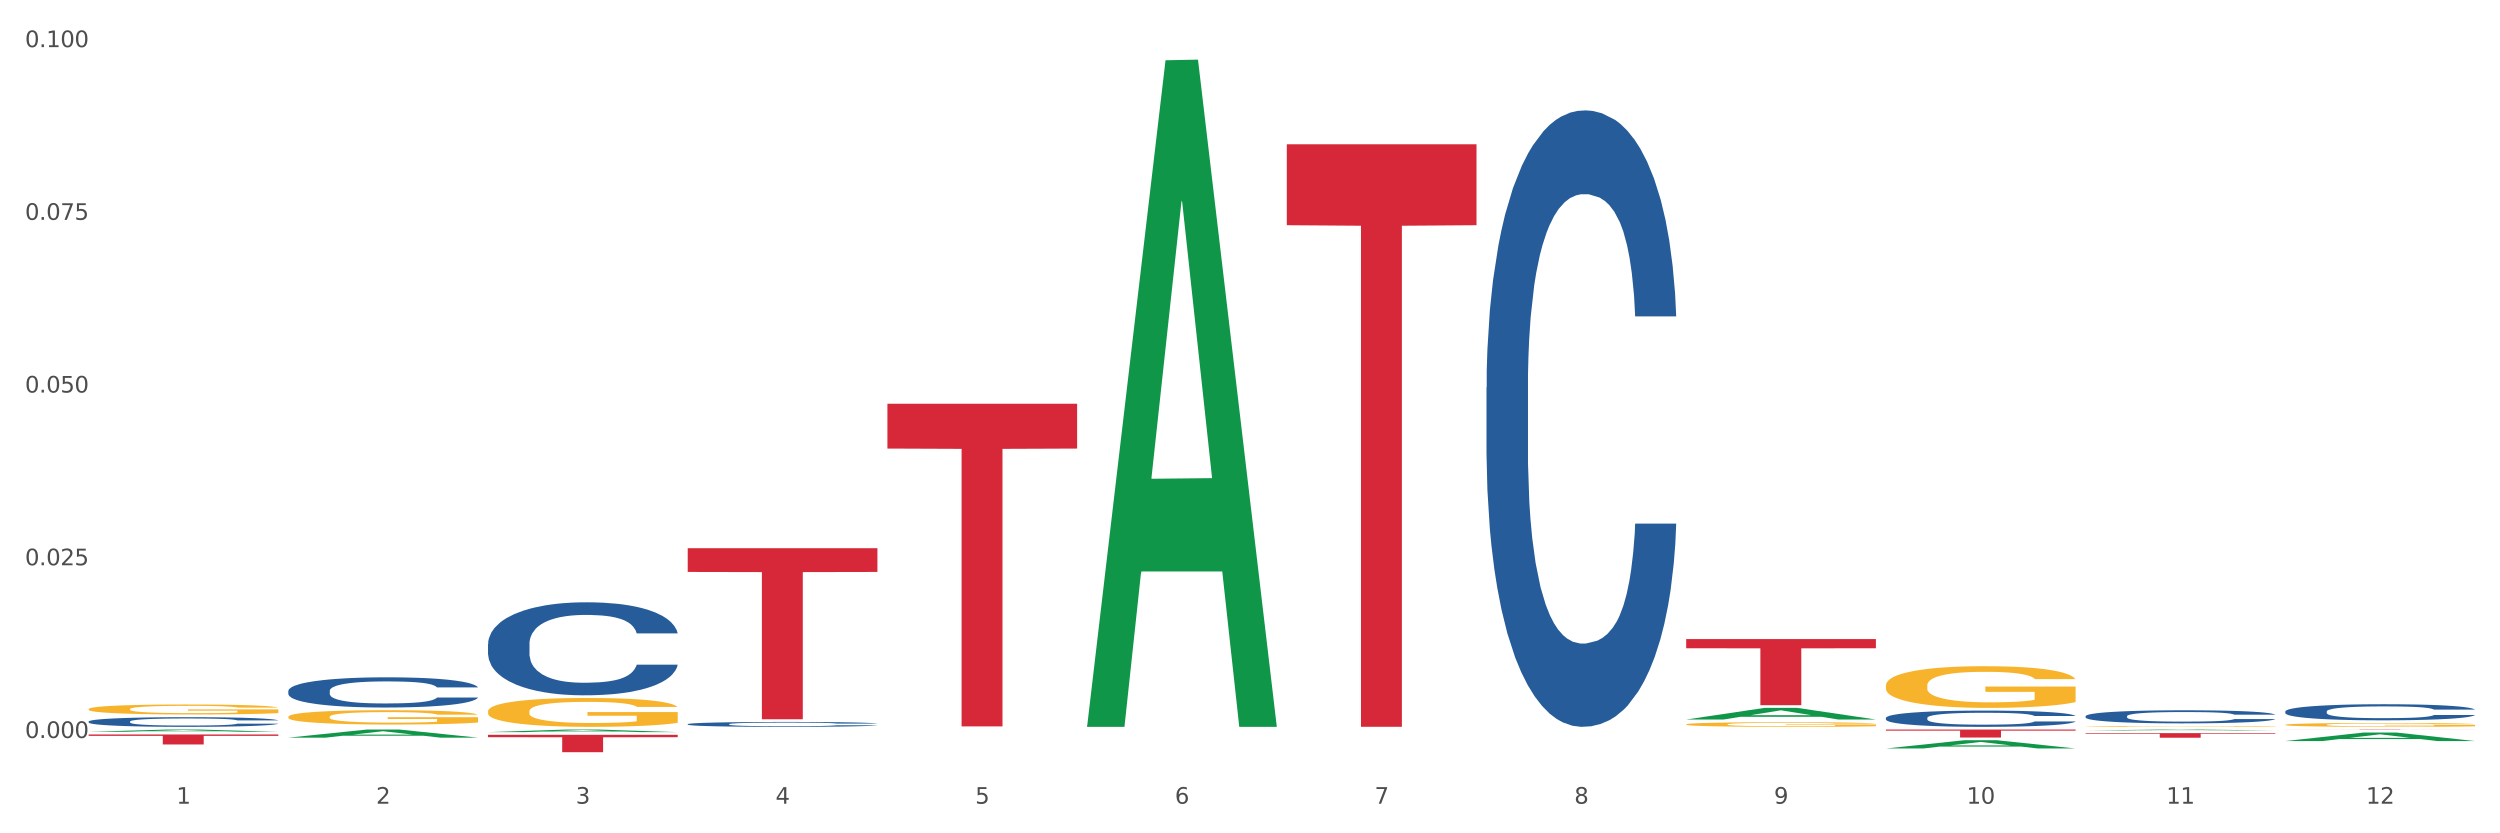<?xml version="1.0" encoding="utf-8" standalone="no"?>
<!DOCTYPE svg PUBLIC "-//W3C//DTD SVG 1.1//EN"
  "http://www.w3.org/Graphics/SVG/1.1/DTD/svg11.dtd">
<svg xmlns:xlink="http://www.w3.org/1999/xlink" width="1080pt" height="360pt" viewBox="0 0 1080 360" xmlns="http://www.w3.org/2000/svg" version="1.1">
 <rect x="0" y="0" width="1080" height="360" fill="#333333" stroke="none"/>
 <defs>
  <style type="text/css">*{stroke-linejoin: round; stroke-linecap: butt}</style>
 </defs>
 <g id="figure_1">
  <g id="patch_1">
   <path d="M 0 360 
L 1080 360 
L 1080 0 
L 0 0 
z
" style="fill: #ffffff; stroke: #ffffff; stroke-linejoin: miter"/>
  </g>
  <g id="axes_1">
   <g id="matplotlib.axis_1">
    <g id="xtick_1">
     <g id="text_1">
      <!-- 1 -->
      <g style="fill: #4d4d4d" transform="translate(76.207 347.204) scale(0.096 -0.096)">
       <defs>
        <path id="DejaVuSans-31" d="M 794 531 
L 1825 531 
L 1825 4091 
L 703 3866 
L 703 4441 
L 1819 4666 
L 2450 4666 
L 2450 531 
L 3481 531 
L 3481 0 
L 794 0 
L 794 531 
z
" transform="scale(0.016)"/>
       </defs>
       <use xlink:href="#DejaVuSans-31"/>
      </g>
     </g>
    </g>
    <g id="xtick_2">
     <g id="text_2">
      <!-- 2 -->
      <g style="fill: #4d4d4d" transform="translate(162.476 347.204) scale(0.096 -0.096)">
       <defs>
        <path id="DejaVuSans-32" d="M 1228 531 
L 3431 531 
L 3431 0 
L 469 0 
L 469 531 
Q 828 903 1448 1529 
Q 2069 2156 2228 2338 
Q 2531 2678 2651 2914 
Q 2772 3150 2772 3378 
Q 2772 3750 2511 3984 
Q 2250 4219 1831 4219 
Q 1534 4219 1204 4116 
Q 875 4013 500 3803 
L 500 4441 
Q 881 4594 1212 4672 
Q 1544 4750 1819 4750 
Q 2544 4750 2975 4387 
Q 3406 4025 3406 3419 
Q 3406 3131 3298 2873 
Q 3191 2616 2906 2266 
Q 2828 2175 2409 1742 
Q 1991 1309 1228 531 
z
" transform="scale(0.016)"/>
       </defs>
       <use xlink:href="#DejaVuSans-32"/>
      </g>
     </g>
    </g>
    <g id="xtick_3">
     <g id="text_3">
      <!-- 3 -->
      <g style="fill: #4d4d4d" transform="translate(248.745 347.204) scale(0.096 -0.096)">
       <defs>
        <path id="DejaVuSans-33" d="M 2597 2516 
Q 3050 2419 3304 2112 
Q 3559 1806 3559 1356 
Q 3559 666 3084 287 
Q 2609 -91 1734 -91 
Q 1441 -91 1130 -33 
Q 819 25 488 141 
L 488 750 
Q 750 597 1062 519 
Q 1375 441 1716 441 
Q 2309 441 2620 675 
Q 2931 909 2931 1356 
Q 2931 1769 2642 2001 
Q 2353 2234 1838 2234 
L 1294 2234 
L 1294 2753 
L 1863 2753 
Q 2328 2753 2575 2939 
Q 2822 3125 2822 3475 
Q 2822 3834 2567 4026 
Q 2313 4219 1838 4219 
Q 1578 4219 1281 4162 
Q 984 4106 628 3988 
L 628 4550 
Q 988 4650 1302 4700 
Q 1616 4750 1894 4750 
Q 2613 4750 3031 4423 
Q 3450 4097 3450 3541 
Q 3450 3153 3228 2886 
Q 3006 2619 2597 2516 
z
" transform="scale(0.016)"/>
       </defs>
       <use xlink:href="#DejaVuSans-33"/>
      </g>
     </g>
    </g>
    <g id="xtick_4">
     <g id="text_4">
      <!-- 4 -->
      <g style="fill: #4d4d4d" transform="translate(335.014 347.204) scale(0.096 -0.096)">
       <defs>
        <path id="DejaVuSans-34" d="M 2419 4116 
L 825 1625 
L 2419 1625 
L 2419 4116 
z
M 2253 4666 
L 3047 4666 
L 3047 1625 
L 3713 1625 
L 3713 1100 
L 3047 1100 
L 3047 0 
L 2419 0 
L 2419 1100 
L 313 1100 
L 313 1709 
L 2253 4666 
z
" transform="scale(0.016)"/>
       </defs>
       <use xlink:href="#DejaVuSans-34"/>
      </g>
     </g>
    </g>
    <g id="xtick_5">
     <g id="text_5">
      <!-- 5 -->
      <g style="fill: #4d4d4d" transform="translate(421.284 347.204) scale(0.096 -0.096)">
       <defs>
        <path id="DejaVuSans-35" d="M 691 4666 
L 3169 4666 
L 3169 4134 
L 1269 4134 
L 1269 2991 
Q 1406 3038 1543 3061 
Q 1681 3084 1819 3084 
Q 2600 3084 3056 2656 
Q 3513 2228 3513 1497 
Q 3513 744 3044 326 
Q 2575 -91 1722 -91 
Q 1428 -91 1123 -41 
Q 819 9 494 109 
L 494 744 
Q 775 591 1075 516 
Q 1375 441 1709 441 
Q 2250 441 2565 725 
Q 2881 1009 2881 1497 
Q 2881 1984 2565 2268 
Q 2250 2553 1709 2553 
Q 1456 2553 1204 2497 
Q 953 2441 691 2322 
L 691 4666 
z
" transform="scale(0.016)"/>
       </defs>
       <use xlink:href="#DejaVuSans-35"/>
      </g>
     </g>
    </g>
    <g id="xtick_6">
     <g id="text_6">
      <!-- 6 -->
      <g style="fill: #4d4d4d" transform="translate(507.553 347.204) scale(0.096 -0.096)">
       <defs>
        <path id="DejaVuSans-36" d="M 2113 2584 
Q 1688 2584 1439 2293 
Q 1191 2003 1191 1497 
Q 1191 994 1439 701 
Q 1688 409 2113 409 
Q 2538 409 2786 701 
Q 3034 994 3034 1497 
Q 3034 2003 2786 2293 
Q 2538 2584 2113 2584 
z
M 3366 4563 
L 3366 3988 
Q 3128 4100 2886 4159 
Q 2644 4219 2406 4219 
Q 1781 4219 1451 3797 
Q 1122 3375 1075 2522 
Q 1259 2794 1537 2939 
Q 1816 3084 2150 3084 
Q 2853 3084 3261 2657 
Q 3669 2231 3669 1497 
Q 3669 778 3244 343 
Q 2819 -91 2113 -91 
Q 1303 -91 875 529 
Q 447 1150 447 2328 
Q 447 3434 972 4092 
Q 1497 4750 2381 4750 
Q 2619 4750 2861 4703 
Q 3103 4656 3366 4563 
z
" transform="scale(0.016)"/>
       </defs>
       <use xlink:href="#DejaVuSans-36"/>
      </g>
     </g>
    </g>
    <g id="xtick_7">
     <g id="text_7">
      <!-- 7 -->
      <g style="fill: #4d4d4d" transform="translate(593.822 347.204) scale(0.096 -0.096)">
       <defs>
        <path id="DejaVuSans-37" d="M 525 4666 
L 3525 4666 
L 3525 4397 
L 1831 0 
L 1172 0 
L 2766 4134 
L 525 4134 
L 525 4666 
z
" transform="scale(0.016)"/>
       </defs>
       <use xlink:href="#DejaVuSans-37"/>
      </g>
     </g>
    </g>
    <g id="xtick_8">
     <g id="text_8">
      <!-- 8 -->
      <g style="fill: #4d4d4d" transform="translate(680.091 347.204) scale(0.096 -0.096)">
       <defs>
        <path id="DejaVuSans-38" d="M 2034 2216 
Q 1584 2216 1326 1975 
Q 1069 1734 1069 1313 
Q 1069 891 1326 650 
Q 1584 409 2034 409 
Q 2484 409 2743 651 
Q 3003 894 3003 1313 
Q 3003 1734 2745 1975 
Q 2488 2216 2034 2216 
z
M 1403 2484 
Q 997 2584 770 2862 
Q 544 3141 544 3541 
Q 544 4100 942 4425 
Q 1341 4750 2034 4750 
Q 2731 4750 3128 4425 
Q 3525 4100 3525 3541 
Q 3525 3141 3298 2862 
Q 3072 2584 2669 2484 
Q 3125 2378 3379 2068 
Q 3634 1759 3634 1313 
Q 3634 634 3220 271 
Q 2806 -91 2034 -91 
Q 1263 -91 848 271 
Q 434 634 434 1313 
Q 434 1759 690 2068 
Q 947 2378 1403 2484 
z
M 1172 3481 
Q 1172 3119 1398 2916 
Q 1625 2713 2034 2713 
Q 2441 2713 2670 2916 
Q 2900 3119 2900 3481 
Q 2900 3844 2670 4047 
Q 2441 4250 2034 4250 
Q 1625 4250 1398 4047 
Q 1172 3844 1172 3481 
z
" transform="scale(0.016)"/>
       </defs>
       <use xlink:href="#DejaVuSans-38"/>
      </g>
     </g>
    </g>
    <g id="xtick_9">
     <g id="text_9">
      <!-- 9 -->
      <g style="fill: #4d4d4d" transform="translate(766.361 347.204) scale(0.096 -0.096)">
       <defs>
        <path id="DejaVuSans-39" d="M 703 97 
L 703 672 
Q 941 559 1184 500 
Q 1428 441 1663 441 
Q 2288 441 2617 861 
Q 2947 1281 2994 2138 
Q 2813 1869 2534 1725 
Q 2256 1581 1919 1581 
Q 1219 1581 811 2004 
Q 403 2428 403 3163 
Q 403 3881 828 4315 
Q 1253 4750 1959 4750 
Q 2769 4750 3195 4129 
Q 3622 3509 3622 2328 
Q 3622 1225 3098 567 
Q 2575 -91 1691 -91 
Q 1453 -91 1209 -44 
Q 966 3 703 97 
z
M 1959 2075 
Q 2384 2075 2632 2365 
Q 2881 2656 2881 3163 
Q 2881 3666 2632 3958 
Q 2384 4250 1959 4250 
Q 1534 4250 1286 3958 
Q 1038 3666 1038 3163 
Q 1038 2656 1286 2365 
Q 1534 2075 1959 2075 
z
" transform="scale(0.016)"/>
       </defs>
       <use xlink:href="#DejaVuSans-39"/>
      </g>
     </g>
    </g>
    <g id="xtick_10">
     <g id="text_10">
      <!-- 10 -->
      <g style="fill: #4d4d4d" transform="translate(849.576 347.204) scale(0.096 -0.096)">
       <defs>
        <path id="DejaVuSans-30" d="M 2034 4250 
Q 1547 4250 1301 3770 
Q 1056 3291 1056 2328 
Q 1056 1369 1301 889 
Q 1547 409 2034 409 
Q 2525 409 2770 889 
Q 3016 1369 3016 2328 
Q 3016 3291 2770 3770 
Q 2525 4250 2034 4250 
z
M 2034 4750 
Q 2819 4750 3233 4129 
Q 3647 3509 3647 2328 
Q 3647 1150 3233 529 
Q 2819 -91 2034 -91 
Q 1250 -91 836 529 
Q 422 1150 422 2328 
Q 422 3509 836 4129 
Q 1250 4750 2034 4750 
z
" transform="scale(0.016)"/>
       </defs>
       <use xlink:href="#DejaVuSans-31"/>
       <use xlink:href="#DejaVuSans-30" transform="translate(63.623 0)"/>
      </g>
     </g>
    </g>
    <g id="xtick_11">
     <g id="text_11">
      <!-- 11 -->
      <g style="fill: #4d4d4d" transform="translate(935.845 347.204) scale(0.096 -0.096)">
       <use xlink:href="#DejaVuSans-31"/>
       <use xlink:href="#DejaVuSans-31" transform="translate(63.623 0)"/>
      </g>
     </g>
    </g>
    <g id="xtick_12">
     <g id="text_12">
      <!-- 12 -->
      <g style="fill: #4d4d4d" transform="translate(1022.114 347.204) scale(0.096 -0.096)">
       <use xlink:href="#DejaVuSans-31"/>
       <use xlink:href="#DejaVuSans-32" transform="translate(63.623 0)"/>
      </g>
     </g>
    </g>
    <g id="xtick_13"/>
    <g id="xtick_14"/>
    <g id="xtick_15"/>
    <g id="xtick_16"/>
    <g id="xtick_17"/>
    <g id="xtick_18"/>
    <g id="xtick_19"/>
    <g id="xtick_20"/>
    <g id="xtick_21"/>
    <g id="xtick_22"/>
    <g id="xtick_23"/>
   </g>
   <g id="matplotlib.axis_2">
    <g id="ytick_1">
     <g id="text_13">
      <!-- 0.000 -->
      <g style="fill: #4d4d4d" transform="translate(10.8 318.807) scale(0.096 -0.096)">
       <defs>
        <path id="DejaVuSans-2e" d="M 684 794 
L 1344 794 
L 1344 0 
L 684 0 
L 684 794 
z
" transform="scale(0.016)"/>
       </defs>
       <use xlink:href="#DejaVuSans-30"/>
       <use xlink:href="#DejaVuSans-2e" transform="translate(63.623 0)"/>
       <use xlink:href="#DejaVuSans-30" transform="translate(95.41 0)"/>
       <use xlink:href="#DejaVuSans-30" transform="translate(159.033 0)"/>
       <use xlink:href="#DejaVuSans-30" transform="translate(222.656 0)"/>
      </g>
     </g>
    </g>
    <g id="ytick_2">
     <g id="text_14">
      <!-- 0.025 -->
      <g style="fill: #4d4d4d" transform="translate(10.8 244.196) scale(0.096 -0.096)">
       <use xlink:href="#DejaVuSans-30"/>
       <use xlink:href="#DejaVuSans-2e" transform="translate(63.623 0)"/>
       <use xlink:href="#DejaVuSans-30" transform="translate(95.41 0)"/>
       <use xlink:href="#DejaVuSans-32" transform="translate(159.033 0)"/>
       <use xlink:href="#DejaVuSans-35" transform="translate(222.656 0)"/>
      </g>
     </g>
    </g>
    <g id="ytick_3">
     <g id="text_15">
      <!-- 0.050 -->
      <g style="fill: #4d4d4d" transform="translate(10.8 169.586) scale(0.096 -0.096)">
       <use xlink:href="#DejaVuSans-30"/>
       <use xlink:href="#DejaVuSans-2e" transform="translate(63.623 0)"/>
       <use xlink:href="#DejaVuSans-30" transform="translate(95.41 0)"/>
       <use xlink:href="#DejaVuSans-35" transform="translate(159.033 0)"/>
       <use xlink:href="#DejaVuSans-30" transform="translate(222.656 0)"/>
      </g>
     </g>
    </g>
    <g id="ytick_4">
     <g id="text_16">
      <!-- 0.075 -->
      <g style="fill: #4d4d4d" transform="translate(10.8 94.975) scale(0.096 -0.096)">
       <use xlink:href="#DejaVuSans-30"/>
       <use xlink:href="#DejaVuSans-2e" transform="translate(63.623 0)"/>
       <use xlink:href="#DejaVuSans-30" transform="translate(95.41 0)"/>
       <use xlink:href="#DejaVuSans-37" transform="translate(159.033 0)"/>
       <use xlink:href="#DejaVuSans-35" transform="translate(222.656 0)"/>
      </g>
     </g>
    </g>
    <g id="ytick_5">
     <g id="text_17">
      <!-- 0.100 -->
      <g style="fill: #4d4d4d" transform="translate(10.8 20.365) scale(0.096 -0.096)">
       <use xlink:href="#DejaVuSans-30"/>
       <use xlink:href="#DejaVuSans-2e" transform="translate(63.623 0)"/>
       <use xlink:href="#DejaVuSans-31" transform="translate(95.41 0)"/>
       <use xlink:href="#DejaVuSans-30" transform="translate(159.033 0)"/>
       <use xlink:href="#DejaVuSans-30" transform="translate(222.656 0)"/>
      </g>
     </g>
    </g>
    <g id="ytick_6"/>
    <g id="ytick_7"/>
    <g id="ytick_8"/>
    <g id="ytick_9"/>
   </g>
   <g id="PolyCollection_1">
    <path d="M 987.244 313.105 
L 987.341 313.103 
L 987.341 313.049 
L 987.535 313.001 
L 988.502 312.887 
L 989.954 312.793 
L 991.018 312.743 
L 992.082 312.701 
L 993.34 312.66 
L 994.888 312.618 
L 997.694 312.555 
L 999.436 312.523 
L 1001.565 312.49 
L 1005.435 312.441 
L 1008.241 312.414 
L 1011.144 312.391 
L 1015.885 312.363 
L 1018.982 312.351 
L 1022.271 312.342 
L 1026.239 312.336 
L 1029.238 312.335 
L 1035.818 312.339 
L 1041.43 312.353 
L 1044.139 312.363 
L 1047.623 312.382 
L 1049.461 312.394 
L 1052.461 312.418 
L 1055.557 312.45 
L 1057.686 312.478 
L 1060.879 312.529 
L 1063.298 312.581 
L 1065.523 312.645 
L 1066.684 312.689 
L 1067.555 312.73 
L 1068.329 312.778 
L 1069.103 312.852 
L 1051.686 312.852 
L 1051.009 312.799 
L 1049.945 312.749 
L 1048.397 312.7 
L 1047.042 312.67 
L 1044.72 312.631 
L 1042.591 312.607 
L 1040.366 312.589 
L 1037.656 312.574 
L 1035.528 312.566 
L 1032.528 312.56 
L 1026.626 312.561 
L 1022.658 312.574 
L 1019.949 312.589 
L 1018.207 312.603 
L 1016.659 312.618 
L 1014.918 312.639 
L 1012.886 312.671 
L 1011.434 312.7 
L 1009.983 312.737 
L 1008.822 312.773 
L 1007.757 312.816 
L 1006.887 312.861 
L 1006.209 312.909 
L 1005.629 312.966 
L 1005.145 313.062 
L 1005.145 313.271 
L 1005.338 313.318 
L 1005.822 313.381 
L 1006.403 313.428 
L 1007.37 313.484 
L 1008.241 313.522 
L 1009.886 313.577 
L 1011.725 313.623 
L 1013.176 313.652 
L 1014.627 313.676 
L 1017.143 313.709 
L 1019.949 313.737 
L 1022.368 313.754 
L 1025.658 313.769 
L 1027.883 313.775 
L 1029.819 313.778 
L 1034.56 313.778 
L 1037.947 313.773 
L 1041.72 313.763 
L 1044.623 313.749 
L 1047.042 313.732 
L 1049.751 313.705 
L 1051.493 313.679 
L 1051.493 313.361 
L 1030.206 313.359 
L 1030.206 313.148 
L 1069.2 313.148 
L 1069.2 313.769 
L 1067.555 313.801 
L 1065.717 313.83 
L 1063.781 313.856 
L 1060.879 313.888 
L 1057.395 313.918 
L 1054.299 313.939 
L 1051.009 313.958 
L 1047.139 313.974 
L 1042.107 313.99 
L 1039.011 313.996 
L 1035.14 314 
L 1030.593 314.002 
L 1026.626 313.999 
L 1022.755 313.991 
L 1018.691 313.977 
L 1014.724 313.958 
L 1011.725 313.938 
L 1008.725 313.913 
L 1005.532 313.882 
L 1003.016 313.851 
L 1001.081 313.824 
L 998.952 313.789 
L 996.63 313.743 
L 994.888 313.702 
L 993.34 313.659 
L 991.695 313.604 
L 990.534 313.557 
L 989.373 313.498 
L 988.696 313.454 
L 987.922 313.385 
L 987.341 313.289 
L 987.244 313.105 
z
" clip-path="url(#p1adcae864f)" style="fill: #f7b32b"/>
    <path d="M 210.821 307.295 
L 210.918 307.284 
L 210.918 306.874 
L 211.112 306.521 
L 212.079 305.667 
L 213.531 304.961 
L 214.595 304.585 
L 215.659 304.277 
L 216.917 303.97 
L 218.465 303.651 
L 221.271 303.184 
L 223.013 302.945 
L 225.142 302.695 
L 229.012 302.33 
L 231.818 302.125 
L 234.721 301.955 
L 239.462 301.75 
L 242.559 301.659 
L 245.849 301.59 
L 249.816 301.545 
L 252.815 301.533 
L 259.395 301.567 
L 265.007 301.67 
L 267.716 301.75 
L 271.2 301.886 
L 273.038 301.977 
L 276.038 302.16 
L 279.134 302.399 
L 281.263 302.604 
L 284.456 302.991 
L 286.875 303.378 
L 289.1 303.856 
L 290.261 304.186 
L 291.132 304.494 
L 291.906 304.847 
L 292.68 305.405 
L 275.264 305.405 
L 274.586 305.006 
L 273.522 304.63 
L 271.974 304.266 
L 270.619 304.038 
L 268.297 303.754 
L 266.168 303.572 
L 263.943 303.435 
L 261.233 303.321 
L 259.105 303.264 
L 256.105 303.219 
L 250.203 303.23 
L 246.236 303.321 
L 243.526 303.435 
L 241.785 303.537 
L 240.236 303.651 
L 238.495 303.811 
L 236.463 304.05 
L 235.011 304.266 
L 233.56 304.539 
L 232.399 304.813 
L 231.335 305.132 
L 230.464 305.473 
L 229.786 305.826 
L 229.206 306.259 
L 228.722 306.976 
L 228.722 308.536 
L 228.916 308.889 
L 229.399 309.356 
L 229.98 309.709 
L 230.947 310.13 
L 231.818 310.415 
L 233.463 310.825 
L 235.302 311.166 
L 236.753 311.383 
L 238.204 311.565 
L 240.72 311.816 
L 243.526 312.021 
L 245.945 312.146 
L 249.235 312.26 
L 251.461 312.305 
L 253.396 312.328 
L 258.137 312.328 
L 261.524 312.294 
L 265.297 312.214 
L 268.2 312.112 
L 270.619 311.986 
L 273.328 311.781 
L 275.07 311.588 
L 275.07 309.208 
L 253.783 309.197 
L 253.783 307.614 
L 292.777 307.614 
L 292.777 312.26 
L 291.132 312.499 
L 289.294 312.715 
L 287.359 312.909 
L 284.456 313.148 
L 280.972 313.376 
L 277.876 313.535 
L 274.586 313.672 
L 270.716 313.797 
L 265.684 313.911 
L 262.588 313.956 
L 258.718 313.99 
L 254.17 314.002 
L 250.203 313.979 
L 246.332 313.922 
L 242.268 313.82 
L 238.301 313.672 
L 235.302 313.524 
L 232.302 313.341 
L 229.109 313.102 
L 226.593 312.875 
L 224.658 312.67 
L 222.529 312.408 
L 220.207 312.066 
L 218.465 311.759 
L 216.917 311.44 
L 215.272 311.03 
L 214.111 310.677 
L 212.95 310.233 
L 212.273 309.903 
L 211.499 309.39 
L 210.918 308.673 
L 210.821 307.295 
z
" clip-path="url(#p1adcae864f)" style="fill: #f7b32b"/>
    <path d="M 814.706 296.124 
L 814.803 296.107 
L 814.803 295.515 
L 814.996 295.005 
L 815.964 293.772 
L 817.415 292.752 
L 818.479 292.209 
L 819.544 291.765 
L 820.802 291.321 
L 822.35 290.86 
L 825.156 290.186 
L 826.898 289.84 
L 829.026 289.478 
L 832.897 288.952 
L 835.703 288.656 
L 838.606 288.409 
L 843.347 288.113 
L 846.443 287.981 
L 849.733 287.883 
L 853.7 287.817 
L 856.7 287.801 
L 863.279 287.85 
L 868.891 287.998 
L 871.601 288.113 
L 875.084 288.31 
L 876.923 288.442 
L 879.922 288.705 
L 883.018 289.051 
L 885.147 289.347 
L 888.34 289.906 
L 890.759 290.465 
L 892.985 291.156 
L 894.146 291.633 
L 895.017 292.077 
L 895.791 292.587 
L 896.565 293.393 
L 879.148 293.393 
L 878.471 292.818 
L 877.406 292.275 
L 875.858 291.748 
L 874.504 291.419 
L 872.181 291.008 
L 870.053 290.745 
L 867.827 290.548 
L 865.118 290.383 
L 862.989 290.301 
L 859.99 290.235 
L 854.087 290.252 
L 850.12 290.383 
L 847.411 290.548 
L 845.669 290.696 
L 844.121 290.86 
L 842.379 291.09 
L 840.347 291.436 
L 838.896 291.748 
L 837.444 292.143 
L 836.283 292.538 
L 835.219 292.999 
L 834.348 293.492 
L 833.671 294.002 
L 833.09 294.627 
L 832.606 295.663 
L 832.606 297.917 
L 832.8 298.427 
L 833.284 299.101 
L 833.864 299.611 
L 834.832 300.22 
L 835.703 300.631 
L 837.348 301.223 
L 839.186 301.717 
L 840.638 302.029 
L 842.089 302.292 
L 844.605 302.654 
L 847.411 302.95 
L 849.83 303.131 
L 853.12 303.296 
L 855.345 303.362 
L 857.28 303.395 
L 862.021 303.395 
L 865.408 303.345 
L 869.182 303.23 
L 872.085 303.082 
L 874.504 302.901 
L 877.213 302.605 
L 878.955 302.325 
L 878.955 298.887 
L 857.667 298.871 
L 857.667 296.585 
L 896.662 296.585 
L 896.662 303.296 
L 895.017 303.641 
L 893.178 303.954 
L 891.243 304.233 
L 888.34 304.579 
L 884.857 304.908 
L 881.761 305.138 
L 878.471 305.336 
L 874.6 305.517 
L 869.569 305.681 
L 866.472 305.747 
L 862.602 305.796 
L 858.054 305.813 
L 854.087 305.78 
L 850.217 305.697 
L 846.153 305.549 
L 842.186 305.336 
L 839.186 305.122 
L 836.187 304.859 
L 832.993 304.513 
L 830.478 304.184 
L 828.543 303.888 
L 826.414 303.51 
L 824.092 303.016 
L 822.35 302.572 
L 820.802 302.111 
L 819.157 301.519 
L 817.996 301.009 
L 816.835 300.368 
L 816.157 299.891 
L 815.383 299.151 
L 814.803 298.114 
L 814.706 296.124 
z
" clip-path="url(#p1adcae864f)" style="fill: #f7b32b"/>
    <path d="M 900.975 313.815 
L 901.072 313.815 
L 901.072 313.803 
L 901.265 313.794 
L 902.233 313.77 
L 903.684 313.75 
L 904.749 313.74 
L 905.813 313.731 
L 907.071 313.723 
L 908.619 313.714 
L 911.425 313.701 
L 913.167 313.694 
L 915.296 313.687 
L 919.166 313.677 
L 921.972 313.671 
L 924.875 313.667 
L 929.616 313.661 
L 932.712 313.658 
L 936.002 313.656 
L 939.969 313.655 
L 942.969 313.655 
L 949.549 313.656 
L 955.161 313.659 
L 957.87 313.661 
L 961.353 313.665 
L 963.192 313.667 
L 966.191 313.672 
L 969.288 313.679 
L 971.416 313.685 
L 974.609 313.695 
L 977.028 313.706 
L 979.254 313.719 
L 980.415 313.729 
L 981.286 313.737 
L 982.06 313.747 
L 982.834 313.763 
L 965.417 313.763 
L 964.74 313.751 
L 963.676 313.741 
L 962.127 313.731 
L 960.773 313.725 
L 958.451 313.717 
L 956.322 313.712 
L 954.096 313.708 
L 951.387 313.705 
L 949.258 313.703 
L 946.259 313.702 
L 940.356 313.702 
L 936.389 313.705 
L 933.68 313.708 
L 931.938 313.711 
L 930.39 313.714 
L 928.648 313.718 
L 926.616 313.725 
L 925.165 313.731 
L 923.714 313.739 
L 922.553 313.746 
L 921.488 313.755 
L 920.617 313.764 
L 919.94 313.774 
L 919.359 313.786 
L 918.876 313.806 
L 918.876 313.85 
L 919.069 313.86 
L 919.553 313.873 
L 920.134 313.882 
L 921.101 313.894 
L 921.972 313.902 
L 923.617 313.913 
L 925.455 313.923 
L 926.907 313.929 
L 928.358 313.934 
L 930.874 313.941 
L 933.68 313.947 
L 936.099 313.95 
L 939.389 313.953 
L 941.614 313.955 
L 943.549 313.955 
L 948.291 313.955 
L 951.677 313.954 
L 955.451 313.952 
L 958.354 313.949 
L 960.773 313.946 
L 963.482 313.94 
L 965.224 313.935 
L 965.224 313.868 
L 943.937 313.868 
L 943.937 313.824 
L 982.931 313.824 
L 982.931 313.953 
L 981.286 313.96 
L 979.447 313.966 
L 977.512 313.971 
L 974.609 313.978 
L 971.126 313.984 
L 968.03 313.989 
L 964.74 313.993 
L 960.87 313.996 
L 955.838 313.999 
L 952.742 314.001 
L 948.871 314.001 
L 944.324 314.002 
L 940.356 314.001 
L 936.486 314 
L 932.422 313.997 
L 928.455 313.993 
L 925.455 313.988 
L 922.456 313.983 
L 919.263 313.977 
L 916.747 313.97 
L 914.812 313.965 
L 912.683 313.957 
L 910.361 313.948 
L 908.619 313.939 
L 907.071 313.931 
L 905.426 313.919 
L 904.265 313.909 
L 903.104 313.897 
L 902.426 313.888 
L 901.652 313.873 
L 901.072 313.854 
L 900.975 313.815 
z
" clip-path="url(#p1adcae864f)" style="fill: #f7b32b"/>
    <path d="M 124.552 309.667 
L 124.649 309.662 
L 124.649 309.458 
L 124.842 309.283 
L 125.81 308.859 
L 127.261 308.508 
L 128.326 308.321 
L 129.39 308.169 
L 130.648 308.016 
L 132.196 307.858 
L 135.002 307.626 
L 136.744 307.507 
L 138.873 307.383 
L 142.743 307.202 
L 145.549 307.1 
L 148.452 307.015 
L 153.193 306.913 
L 156.289 306.868 
L 159.579 306.834 
L 163.546 306.812 
L 166.546 306.806 
L 173.126 306.823 
L 178.738 306.874 
L 181.447 306.913 
L 184.93 306.981 
L 186.769 307.026 
L 189.768 307.117 
L 192.865 307.236 
L 194.994 307.337 
L 198.187 307.53 
L 200.606 307.722 
L 202.831 307.96 
L 203.992 308.124 
L 204.863 308.276 
L 205.637 308.452 
L 206.411 308.729 
L 188.994 308.729 
L 188.317 308.531 
L 187.253 308.344 
L 185.705 308.163 
L 184.35 308.05 
L 182.028 307.909 
L 179.899 307.818 
L 177.673 307.75 
L 174.964 307.694 
L 172.835 307.665 
L 169.836 307.643 
L 163.934 307.649 
L 159.966 307.694 
L 157.257 307.75 
L 155.515 307.801 
L 153.967 307.858 
L 152.226 307.937 
L 150.194 308.056 
L 148.742 308.163 
L 147.291 308.299 
L 146.13 308.435 
L 145.065 308.593 
L 144.194 308.763 
L 143.517 308.938 
L 142.937 309.153 
L 142.453 309.509 
L 142.453 310.284 
L 142.646 310.459 
L 143.13 310.691 
L 143.711 310.866 
L 144.678 311.076 
L 145.549 311.217 
L 147.194 311.42 
L 149.032 311.59 
L 150.484 311.698 
L 151.935 311.788 
L 154.451 311.912 
L 157.257 312.014 
L 159.676 312.076 
L 162.966 312.133 
L 165.191 312.156 
L 167.127 312.167 
L 171.868 312.167 
L 175.254 312.15 
L 179.028 312.11 
L 181.931 312.06 
L 184.35 311.997 
L 187.059 311.896 
L 188.801 311.799 
L 188.801 310.617 
L 167.514 310.612 
L 167.514 309.826 
L 206.508 309.826 
L 206.508 312.133 
L 204.863 312.252 
L 203.025 312.359 
L 201.089 312.455 
L 198.187 312.574 
L 194.703 312.687 
L 191.607 312.766 
L 188.317 312.834 
L 184.447 312.896 
L 179.415 312.953 
L 176.319 312.976 
L 172.448 312.993 
L 167.901 312.998 
L 163.934 312.987 
L 160.063 312.959 
L 155.999 312.908 
L 152.032 312.834 
L 149.032 312.761 
L 146.033 312.67 
L 142.84 312.552 
L 140.324 312.438 
L 138.389 312.337 
L 136.26 312.207 
L 133.938 312.037 
L 132.196 311.884 
L 130.648 311.726 
L 129.003 311.522 
L 127.842 311.347 
L 126.681 311.126 
L 126.004 310.962 
L 125.23 310.708 
L 124.649 310.352 
L 124.552 309.667 
z
" clip-path="url(#p1adcae864f)" style="fill: #f7b32b"/>
    <path d="M 728.437 312.922 
L 728.533 312.92 
L 728.533 312.854 
L 728.727 312.797 
L 729.695 312.66 
L 731.146 312.546 
L 732.21 312.485 
L 733.275 312.436 
L 734.533 312.386 
L 736.081 312.335 
L 738.887 312.26 
L 740.628 312.221 
L 742.757 312.181 
L 746.628 312.122 
L 749.434 312.089 
L 752.336 312.062 
L 757.078 312.029 
L 760.174 312.014 
L 763.464 312.003 
L 767.431 311.996 
L 770.43 311.994 
L 777.01 311.999 
L 782.622 312.016 
L 785.332 312.029 
L 788.815 312.051 
L 790.653 312.065 
L 793.653 312.095 
L 796.749 312.133 
L 798.878 312.166 
L 802.071 312.229 
L 804.49 312.291 
L 806.716 312.368 
L 807.877 312.421 
L 808.747 312.471 
L 809.522 312.527 
L 810.296 312.617 
L 792.879 312.617 
L 792.201 312.553 
L 791.137 312.493 
L 789.589 312.434 
L 788.234 312.397 
L 785.912 312.351 
L 783.783 312.322 
L 781.558 312.3 
L 778.849 312.282 
L 776.72 312.273 
L 773.72 312.265 
L 767.818 312.267 
L 763.851 312.282 
L 761.142 312.3 
L 759.4 312.317 
L 757.852 312.335 
L 756.11 312.361 
L 754.078 312.399 
L 752.627 312.434 
L 751.175 312.478 
L 750.014 312.522 
L 748.95 312.573 
L 748.079 312.628 
L 747.402 312.685 
L 746.821 312.755 
L 746.337 312.87 
L 746.337 313.122 
L 746.531 313.178 
L 747.015 313.254 
L 747.595 313.31 
L 748.563 313.378 
L 749.434 313.424 
L 751.078 313.49 
L 752.917 313.545 
L 754.368 313.58 
L 755.82 313.609 
L 758.335 313.65 
L 761.142 313.683 
L 763.561 313.703 
L 766.85 313.721 
L 769.076 313.729 
L 771.011 313.732 
L 775.752 313.732 
L 779.139 313.727 
L 782.913 313.714 
L 785.815 313.697 
L 788.234 313.677 
L 790.944 313.644 
L 792.685 313.613 
L 792.685 313.23 
L 771.398 313.228 
L 771.398 312.973 
L 810.392 312.973 
L 810.392 313.721 
L 808.747 313.76 
L 806.909 313.795 
L 804.974 313.826 
L 802.071 313.864 
L 798.588 313.901 
L 795.491 313.927 
L 792.201 313.949 
L 788.331 313.969 
L 783.3 313.987 
L 780.203 313.994 
L 776.333 314 
L 771.785 314.002 
L 767.818 313.998 
L 763.948 313.989 
L 759.884 313.972 
L 755.916 313.949 
L 752.917 313.925 
L 749.917 313.895 
L 746.724 313.857 
L 744.209 313.82 
L 742.273 313.787 
L 740.145 313.745 
L 737.822 313.69 
L 736.081 313.641 
L 734.533 313.589 
L 732.888 313.523 
L 731.726 313.466 
L 730.565 313.395 
L 729.888 313.342 
L 729.114 313.259 
L 728.533 313.144 
L 728.437 312.922 
z
" clip-path="url(#p1adcae864f)" style="fill: #f7b32b"/>
    <path d="M 38.283 306.337 
L 38.38 306.333 
L 38.38 306.191 
L 38.573 306.069 
L 39.541 305.773 
L 40.992 305.529 
L 42.057 305.399 
L 43.121 305.292 
L 44.379 305.186 
L 45.927 305.075 
L 48.733 304.914 
L 50.475 304.831 
L 52.603 304.744 
L 56.474 304.618 
L 59.28 304.547 
L 62.183 304.488 
L 66.924 304.417 
L 70.02 304.385 
L 73.31 304.362 
L 77.277 304.346 
L 80.277 304.342 
L 86.857 304.354 
L 92.469 304.389 
L 95.178 304.417 
L 98.661 304.464 
L 100.5 304.496 
L 103.499 304.559 
L 106.596 304.642 
L 108.724 304.712 
L 111.917 304.847 
L 114.336 304.981 
L 116.562 305.146 
L 117.723 305.261 
L 118.594 305.367 
L 119.368 305.489 
L 120.142 305.682 
L 102.725 305.682 
L 102.048 305.544 
L 100.983 305.414 
L 99.435 305.288 
L 98.081 305.209 
L 95.758 305.111 
L 93.63 305.048 
L 91.404 305 
L 88.695 304.961 
L 86.566 304.941 
L 83.567 304.925 
L 77.664 304.929 
L 73.697 304.961 
L 70.988 305 
L 69.246 305.036 
L 67.698 305.075 
L 65.956 305.13 
L 63.924 305.213 
L 62.473 305.288 
L 61.022 305.383 
L 59.86 305.477 
L 58.796 305.588 
L 57.925 305.706 
L 57.248 305.828 
L 56.667 305.978 
L 56.184 306.226 
L 56.184 306.767 
L 56.377 306.889 
L 56.861 307.05 
L 57.441 307.173 
L 58.409 307.319 
L 59.28 307.417 
L 60.925 307.559 
L 62.763 307.677 
L 64.215 307.752 
L 65.666 307.815 
L 68.182 307.902 
L 70.988 307.973 
L 73.407 308.016 
L 76.697 308.056 
L 78.922 308.072 
L 80.857 308.079 
L 85.599 308.079 
L 88.985 308.068 
L 92.759 308.04 
L 95.662 308.005 
L 98.081 307.961 
L 100.79 307.89 
L 102.532 307.823 
L 102.532 306.999 
L 81.244 306.995 
L 81.244 306.447 
L 120.239 306.447 
L 120.239 308.056 
L 118.594 308.139 
L 116.755 308.214 
L 114.82 308.281 
L 111.917 308.363 
L 108.434 308.442 
L 105.338 308.497 
L 102.048 308.545 
L 98.177 308.588 
L 93.146 308.628 
L 90.05 308.643 
L 86.179 308.655 
L 81.631 308.659 
L 77.664 308.651 
L 73.794 308.631 
L 69.73 308.596 
L 65.763 308.545 
L 62.763 308.493 
L 59.764 308.43 
L 56.571 308.348 
L 54.055 308.269 
L 52.12 308.198 
L 49.991 308.107 
L 47.669 307.989 
L 45.927 307.882 
L 44.379 307.772 
L 42.734 307.63 
L 41.573 307.508 
L 40.412 307.354 
L 39.734 307.24 
L 38.96 307.062 
L 38.38 306.814 
L 38.283 306.337 
z
" clip-path="url(#p1adcae864f)" style="fill: #f7b32b"/>
    <path d="M 987.244 307.349 
L 987.341 307.343 
L 987.341 307.165 
L 987.632 306.924 
L 988.697 306.479 
L 990.054 306.143 
L 992.379 305.749 
L 993.638 305.584 
L 995.285 305.4 
L 998.675 305.102 
L 1002.55 304.848 
L 1005.263 304.708 
L 1007.297 304.619 
L 1011.85 304.461 
L 1014.466 304.391 
L 1017.178 304.334 
L 1019.503 304.296 
L 1023.378 304.251 
L 1026.478 304.232 
L 1030.063 304.226 
L 1033.066 304.232 
L 1037.038 304.258 
L 1042.85 304.334 
L 1045.078 304.378 
L 1048.081 304.454 
L 1051.181 304.556 
L 1053.7 304.657 
L 1056.606 304.803 
L 1059.609 304.994 
L 1062.516 305.235 
L 1064.55 305.457 
L 1066.197 305.692 
L 1067.65 305.978 
L 1068.716 306.289 
L 1069.2 306.549 
L 1051.472 306.549 
L 1050.988 306.314 
L 1050.019 306.06 
L 1049.05 305.889 
L 1047.985 305.749 
L 1046.338 305.591 
L 1044.885 305.489 
L 1042.463 305.368 
L 1040.235 305.292 
L 1038.394 305.248 
L 1036.166 305.21 
L 1031.419 305.172 
L 1028.028 305.172 
L 1025.897 305.184 
L 1023.282 305.216 
L 1021.053 305.261 
L 1018.438 305.337 
L 1016.403 305.419 
L 1014.369 305.527 
L 1013.207 305.603 
L 1011.463 305.743 
L 1010.3 305.857 
L 1008.75 306.054 
L 1007.879 306.194 
L 1006.329 306.556 
L 1005.65 306.822 
L 1005.36 307.006 
L 1005.166 307.209 
L 1005.166 308.2 
L 1005.747 308.644 
L 1006.232 308.834 
L 1007.007 309.05 
L 1008.46 309.33 
L 1010.591 309.603 
L 1012.819 309.799 
L 1014.66 309.92 
L 1016.403 310.009 
L 1018.147 310.079 
L 1020.278 310.142 
L 1022.022 310.18 
L 1024.638 310.218 
L 1027.738 310.237 
L 1030.16 310.237 
L 1035.1 310.206 
L 1037.328 310.174 
L 1039.46 310.129 
L 1041.785 310.06 
L 1043.625 309.983 
L 1044.691 309.926 
L 1046.435 309.806 
L 1047.791 309.679 
L 1048.953 309.533 
L 1049.728 309.406 
L 1050.6 309.215 
L 1051.278 309 
L 1051.472 308.885 
L 1069.2 308.885 
L 1068.813 309.114 
L 1068.134 309.336 
L 1066.778 309.634 
L 1065.713 309.806 
L 1064.066 310.015 
L 1062.322 310.193 
L 1059.9 310.39 
L 1057.672 310.536 
L 1055.347 310.663 
L 1052.828 310.777 
L 1048.275 310.936 
L 1046.628 310.98 
L 1043.141 311.056 
L 1040.428 311.101 
L 1036.456 311.145 
L 1032.388 311.171 
L 1028.125 311.177 
L 1024.347 311.164 
L 1020.182 311.126 
L 1017.566 311.088 
L 1014.66 311.031 
L 1011.269 310.942 
L 1008.072 310.834 
L 1005.069 310.707 
L 1002.26 310.561 
L 999.644 310.396 
L 996.254 310.123 
L 993.735 309.857 
L 991.894 309.609 
L 990.635 309.399 
L 989.375 309.133 
L 988.697 308.949 
L 987.632 308.504 
L 987.244 308.092 
L 987.244 307.349 
z
" clip-path="url(#p1adcae864f)" style="fill: #255c99"/>
    <path d="M 38.283 311.697 
L 38.38 311.693 
L 38.38 311.586 
L 38.67 311.441 
L 39.736 311.173 
L 41.092 310.971 
L 43.417 310.734 
L 44.677 310.635 
L 46.324 310.524 
L 49.714 310.344 
L 53.589 310.191 
L 56.302 310.107 
L 58.336 310.054 
L 62.889 309.958 
L 65.505 309.916 
L 68.217 309.882 
L 70.542 309.859 
L 74.417 309.832 
L 77.517 309.82 
L 81.101 309.817 
L 84.105 309.82 
L 88.076 309.836 
L 93.889 309.882 
L 96.117 309.908 
L 99.12 309.954 
L 102.22 310.015 
L 104.739 310.077 
L 107.645 310.164 
L 110.648 310.279 
L 113.554 310.424 
L 115.589 310.558 
L 117.236 310.7 
L 118.689 310.872 
L 119.754 311.059 
L 120.239 311.216 
L 102.511 311.216 
L 102.026 311.074 
L 101.058 310.921 
L 100.089 310.818 
L 99.023 310.734 
L 97.376 310.638 
L 95.923 310.577 
L 93.501 310.505 
L 91.273 310.459 
L 89.433 310.432 
L 87.205 310.409 
L 82.458 310.386 
L 79.067 310.386 
L 76.936 310.394 
L 74.32 310.413 
L 72.092 310.44 
L 69.477 310.486 
L 67.442 310.535 
L 65.408 310.6 
L 64.245 310.646 
L 62.502 310.73 
L 61.339 310.799 
L 59.789 310.917 
L 58.917 311.001 
L 57.367 311.219 
L 56.689 311.38 
L 56.399 311.491 
L 56.205 311.613 
L 56.205 312.209 
L 56.786 312.477 
L 57.27 312.591 
L 58.045 312.721 
L 59.498 312.89 
L 61.63 313.054 
L 63.858 313.172 
L 65.698 313.245 
L 67.442 313.299 
L 69.186 313.341 
L 71.317 313.379 
L 73.061 313.402 
L 75.677 313.425 
L 78.776 313.436 
L 81.198 313.436 
L 86.139 313.417 
L 88.367 313.398 
L 90.498 313.371 
L 92.823 313.329 
L 94.664 313.283 
L 95.73 313.249 
L 97.473 313.176 
L 98.83 313.1 
L 99.992 313.012 
L 100.767 312.935 
L 101.639 312.821 
L 102.317 312.691 
L 102.511 312.622 
L 120.239 312.622 
L 119.851 312.76 
L 119.173 312.893 
L 117.817 313.073 
L 116.751 313.176 
L 115.104 313.302 
L 113.361 313.409 
L 110.939 313.528 
L 108.711 313.616 
L 106.386 313.692 
L 103.867 313.761 
L 99.314 313.857 
L 97.667 313.883 
L 94.18 313.929 
L 91.467 313.956 
L 87.495 313.983 
L 83.426 313.998 
L 79.164 314.002 
L 75.386 313.994 
L 71.22 313.971 
L 68.605 313.948 
L 65.698 313.914 
L 62.308 313.86 
L 59.111 313.795 
L 56.108 313.719 
L 53.299 313.631 
L 50.683 313.532 
L 47.292 313.367 
L 44.774 313.207 
L 42.933 313.058 
L 41.674 312.932 
L 40.414 312.771 
L 39.736 312.66 
L 38.67 312.393 
L 38.283 312.144 
L 38.283 311.697 
z
" clip-path="url(#p1adcae864f)" style="fill: #255c99"/>
    <path d="M 124.552 298.464 
L 124.649 298.452 
L 124.649 298.118 
L 124.94 297.665 
L 126.005 296.831 
L 127.362 296.2 
L 129.687 295.461 
L 130.946 295.151 
L 132.593 294.806 
L 135.983 294.246 
L 139.858 293.769 
L 142.571 293.507 
L 144.605 293.34 
L 149.158 293.042 
L 151.774 292.911 
L 154.486 292.804 
L 156.811 292.733 
L 160.686 292.649 
L 163.786 292.614 
L 167.371 292.602 
L 170.374 292.614 
L 174.346 292.661 
L 180.158 292.804 
L 182.386 292.888 
L 185.389 293.031 
L 188.489 293.221 
L 191.008 293.412 
L 193.914 293.686 
L 196.917 294.043 
L 199.824 294.496 
L 201.858 294.913 
L 203.505 295.354 
L 204.958 295.89 
L 206.024 296.474 
L 206.508 296.962 
L 188.78 296.962 
L 188.296 296.522 
L 187.327 296.045 
L 186.358 295.723 
L 185.292 295.461 
L 183.646 295.163 
L 182.192 294.973 
L 179.771 294.746 
L 177.543 294.603 
L 175.702 294.52 
L 173.474 294.448 
L 168.727 294.377 
L 165.336 294.377 
L 163.205 294.401 
L 160.589 294.46 
L 158.361 294.544 
L 155.746 294.687 
L 153.711 294.842 
L 151.677 295.044 
L 150.515 295.187 
L 148.771 295.449 
L 147.608 295.664 
L 146.058 296.033 
L 145.186 296.295 
L 143.636 296.974 
L 142.958 297.475 
L 142.668 297.82 
L 142.474 298.202 
L 142.474 300.06 
L 143.055 300.894 
L 143.54 301.252 
L 144.315 301.657 
L 145.768 302.181 
L 147.899 302.693 
L 150.127 303.063 
L 151.968 303.289 
L 153.711 303.456 
L 155.455 303.587 
L 157.586 303.706 
L 159.33 303.778 
L 161.946 303.849 
L 165.046 303.885 
L 167.468 303.885 
L 172.408 303.825 
L 174.636 303.766 
L 176.768 303.682 
L 179.092 303.551 
L 180.933 303.408 
L 181.999 303.301 
L 183.742 303.075 
L 185.099 302.836 
L 186.261 302.562 
L 187.036 302.324 
L 187.908 301.967 
L 188.586 301.562 
L 188.78 301.347 
L 206.508 301.347 
L 206.12 301.776 
L 205.442 302.193 
L 204.086 302.753 
L 203.02 303.075 
L 201.374 303.468 
L 199.63 303.801 
L 197.208 304.171 
L 194.98 304.445 
L 192.655 304.683 
L 190.136 304.898 
L 185.583 305.196 
L 183.936 305.279 
L 180.449 305.422 
L 177.736 305.505 
L 173.764 305.589 
L 169.696 305.636 
L 165.433 305.648 
L 161.655 305.624 
L 157.49 305.553 
L 154.874 305.481 
L 151.968 305.374 
L 148.577 305.207 
L 145.38 305.005 
L 142.377 304.767 
L 139.568 304.493 
L 136.952 304.183 
L 133.562 303.67 
L 131.043 303.17 
L 129.202 302.705 
L 127.943 302.312 
L 126.683 301.812 
L 126.005 301.466 
L 124.94 300.632 
L 124.552 299.858 
L 124.552 298.464 
z
" clip-path="url(#p1adcae864f)" style="fill: #255c99"/>
    <path d="M 210.821 278.246 
L 210.918 278.209 
L 210.918 277.182 
L 211.209 275.787 
L 212.275 273.218 
L 213.631 271.273 
L 215.956 268.998 
L 217.215 268.043 
L 218.862 266.979 
L 222.253 265.254 
L 226.128 263.786 
L 228.84 262.979 
L 230.874 262.465 
L 235.428 261.547 
L 238.043 261.144 
L 240.756 260.813 
L 243.081 260.593 
L 246.956 260.336 
L 250.056 260.226 
L 253.64 260.19 
L 256.643 260.226 
L 260.615 260.373 
L 266.427 260.813 
L 268.655 261.07 
L 271.659 261.511 
L 274.759 262.098 
L 277.277 262.685 
L 280.183 263.529 
L 283.187 264.63 
L 286.093 266.025 
L 288.127 267.309 
L 289.774 268.667 
L 291.227 270.319 
L 292.293 272.117 
L 292.777 273.622 
L 275.049 273.622 
L 274.565 272.264 
L 273.596 270.796 
L 272.627 269.805 
L 271.562 268.998 
L 269.915 268.08 
L 268.462 267.493 
L 266.04 266.796 
L 263.812 266.355 
L 261.971 266.098 
L 259.743 265.878 
L 254.996 265.658 
L 251.606 265.658 
L 249.474 265.731 
L 246.859 265.915 
L 244.631 266.172 
L 242.015 266.612 
L 239.981 267.089 
L 237.946 267.713 
L 236.784 268.153 
L 235.04 268.961 
L 233.878 269.621 
L 232.328 270.759 
L 231.456 271.566 
L 229.906 273.658 
L 229.228 275.2 
L 228.937 276.264 
L 228.743 277.438 
L 228.743 283.164 
L 229.324 285.733 
L 229.809 286.834 
L 230.584 288.081 
L 232.037 289.696 
L 234.168 291.274 
L 236.396 292.412 
L 238.237 293.109 
L 239.981 293.623 
L 241.724 294.027 
L 243.856 294.394 
L 245.599 294.614 
L 248.215 294.834 
L 251.315 294.944 
L 253.737 294.944 
L 258.677 294.761 
L 260.905 294.577 
L 263.037 294.32 
L 265.362 293.917 
L 267.202 293.476 
L 268.268 293.146 
L 270.012 292.449 
L 271.368 291.715 
L 272.53 290.87 
L 273.305 290.136 
L 274.177 289.035 
L 274.855 287.788 
L 275.049 287.127 
L 292.777 287.127 
L 292.39 288.448 
L 291.712 289.733 
L 290.355 291.458 
L 289.29 292.449 
L 287.643 293.66 
L 285.899 294.687 
L 283.477 295.825 
L 281.249 296.669 
L 278.924 297.403 
L 276.405 298.064 
L 271.852 298.981 
L 270.205 299.238 
L 266.718 299.678 
L 264.005 299.935 
L 260.034 300.192 
L 255.965 300.339 
L 251.702 300.376 
L 247.924 300.302 
L 243.759 300.082 
L 241.143 299.862 
L 238.237 299.532 
L 234.846 299.018 
L 231.649 298.394 
L 228.646 297.66 
L 225.837 296.816 
L 223.221 295.862 
L 219.831 294.284 
L 217.312 292.742 
L 215.471 291.311 
L 214.212 290.1 
L 212.953 288.558 
L 212.275 287.494 
L 211.209 284.925 
L 210.821 282.54 
L 210.821 278.246 
z
" clip-path="url(#p1adcae864f)" style="fill: #255c99"/>
    <path d="M 297.091 312.835 
L 297.187 312.833 
L 297.187 312.779 
L 297.478 312.705 
L 298.544 312.57 
L 299.9 312.467 
L 302.225 312.347 
L 303.484 312.297 
L 305.131 312.241 
L 308.522 312.15 
L 312.397 312.072 
L 315.109 312.03 
L 317.144 312.003 
L 321.697 311.954 
L 324.312 311.933 
L 327.025 311.915 
L 329.35 311.904 
L 333.225 311.89 
L 336.325 311.885 
L 339.909 311.883 
L 342.912 311.885 
L 346.884 311.892 
L 352.697 311.915 
L 354.925 311.929 
L 357.928 311.952 
L 361.028 311.983 
L 363.546 312.014 
L 366.453 312.059 
L 369.456 312.117 
L 372.362 312.19 
L 374.396 312.258 
L 376.043 312.33 
L 377.496 312.417 
L 378.562 312.512 
L 379.046 312.591 
L 361.318 312.591 
L 360.834 312.519 
L 359.865 312.442 
L 358.896 312.39 
L 357.831 312.347 
L 356.184 312.299 
L 354.731 312.268 
L 352.309 312.231 
L 350.081 312.208 
L 348.24 312.194 
L 346.012 312.183 
L 341.265 312.171 
L 337.875 312.171 
L 335.744 312.175 
L 333.128 312.185 
L 330.9 312.198 
L 328.284 312.221 
L 326.25 312.246 
L 324.215 312.279 
L 323.053 312.303 
L 321.309 312.345 
L 320.147 312.38 
L 318.597 312.44 
L 317.725 312.483 
L 316.175 312.593 
L 315.497 312.674 
L 315.206 312.73 
L 315.012 312.792 
L 315.012 313.094 
L 315.594 313.23 
L 316.078 313.288 
L 316.853 313.353 
L 318.306 313.439 
L 320.437 313.522 
L 322.665 313.582 
L 324.506 313.619 
L 326.25 313.646 
L 327.994 313.667 
L 330.125 313.686 
L 331.869 313.698 
L 334.484 313.71 
L 337.584 313.715 
L 340.006 313.715 
L 344.947 313.706 
L 347.175 313.696 
L 349.306 313.682 
L 351.631 313.661 
L 353.472 313.638 
L 354.537 313.621 
L 356.281 313.584 
L 357.637 313.545 
L 358.8 313.501 
L 359.575 313.462 
L 360.446 313.404 
L 361.125 313.338 
L 361.318 313.303 
L 379.046 313.303 
L 378.659 313.373 
L 377.981 313.441 
L 376.625 313.532 
L 375.559 313.584 
L 373.912 313.648 
L 372.168 313.702 
L 369.746 313.762 
L 367.518 313.806 
L 365.193 313.845 
L 362.675 313.88 
L 358.121 313.928 
L 356.475 313.942 
L 352.987 313.965 
L 350.275 313.979 
L 346.303 313.992 
L 342.234 314 
L 337.972 314.002 
L 334.194 313.998 
L 330.028 313.986 
L 327.412 313.975 
L 324.506 313.957 
L 321.115 313.93 
L 317.919 313.897 
L 314.916 313.859 
L 312.106 313.814 
L 309.491 313.764 
L 306.1 313.681 
L 303.581 313.599 
L 301.741 313.524 
L 300.481 313.46 
L 299.222 313.379 
L 298.544 313.322 
L 297.478 313.187 
L 297.091 313.061 
L 297.091 312.835 
z
" clip-path="url(#p1adcae864f)" style="fill: #255c99"/>
    <path d="M 642.167 167.342 
L 642.264 167.099 
L 642.264 160.289 
L 642.555 151.047 
L 643.621 134.021 
L 644.977 121.131 
L 647.302 106.052 
L 648.561 99.728 
L 650.208 92.675 
L 653.599 81.243 
L 657.474 71.515 
L 660.186 66.164 
L 662.22 62.759 
L 666.774 56.679 
L 669.389 54.003 
L 672.102 51.814 
L 674.427 50.355 
L 678.302 48.652 
L 681.402 47.923 
L 684.986 47.68 
L 687.989 47.923 
L 691.961 48.896 
L 697.773 51.814 
L 700.001 53.517 
L 703.005 56.435 
L 706.105 60.327 
L 708.623 64.218 
L 711.53 69.812 
L 714.533 77.109 
L 717.439 86.351 
L 719.473 94.864 
L 721.12 103.863 
L 722.573 114.807 
L 723.639 126.725 
L 724.123 136.697 
L 706.395 136.697 
L 705.911 127.698 
L 704.942 117.969 
L 703.973 111.402 
L 702.908 106.052 
L 701.261 99.971 
L 699.808 96.08 
L 697.386 91.459 
L 695.158 88.54 
L 693.317 86.837 
L 691.089 85.378 
L 686.342 83.919 
L 682.952 83.919 
L 680.82 84.405 
L 678.205 85.621 
L 675.977 87.324 
L 673.361 90.242 
L 671.327 93.404 
L 669.292 97.539 
L 668.13 100.458 
L 666.386 105.808 
L 665.224 110.186 
L 663.674 117.726 
L 662.802 123.077 
L 661.252 136.94 
L 660.574 147.155 
L 660.283 154.208 
L 660.089 161.991 
L 660.089 199.933 
L 660.67 216.958 
L 661.155 224.255 
L 661.93 232.524 
L 663.383 243.226 
L 665.514 253.684 
L 667.742 261.224 
L 669.583 265.845 
L 671.327 269.25 
L 673.07 271.925 
L 675.202 274.357 
L 676.945 275.817 
L 679.561 277.276 
L 682.661 278.006 
L 685.083 278.006 
L 690.023 276.79 
L 692.252 275.574 
L 694.383 273.871 
L 696.708 271.196 
L 698.548 268.277 
L 699.614 266.088 
L 701.358 261.467 
L 702.714 256.603 
L 703.876 251.009 
L 704.651 246.144 
L 705.523 238.848 
L 706.201 230.578 
L 706.395 226.201 
L 724.123 226.201 
L 723.736 234.956 
L 723.058 243.469 
L 721.701 254.9 
L 720.636 261.467 
L 718.989 269.493 
L 717.245 276.303 
L 714.823 283.843 
L 712.595 289.437 
L 710.27 294.301 
L 707.751 298.679 
L 703.198 304.76 
L 701.551 306.462 
L 698.064 309.381 
L 695.351 311.083 
L 691.38 312.786 
L 687.311 313.759 
L 683.048 314.002 
L 679.27 313.515 
L 675.105 312.056 
L 672.489 310.597 
L 669.583 308.408 
L 666.192 305.003 
L 662.995 300.868 
L 659.992 296.004 
L 657.183 290.41 
L 654.567 284.086 
L 651.177 273.628 
L 648.658 263.413 
L 646.817 253.927 
L 645.558 245.901 
L 644.299 235.686 
L 643.621 228.633 
L 642.555 211.608 
L 642.167 195.798 
L 642.167 167.342 
z
" clip-path="url(#p1adcae864f)" style="fill: #255c99"/>
    <path d="M 814.706 310.13 
L 814.803 310.123 
L 814.803 309.943 
L 815.093 309.699 
L 816.159 309.25 
L 817.515 308.91 
L 819.84 308.511 
L 821.1 308.344 
L 822.746 308.158 
L 826.137 307.856 
L 830.012 307.6 
L 832.724 307.458 
L 834.759 307.368 
L 839.312 307.208 
L 841.928 307.137 
L 844.64 307.079 
L 846.965 307.041 
L 850.84 306.996 
L 853.94 306.977 
L 857.524 306.97 
L 860.527 306.977 
L 864.499 307.002 
L 870.312 307.079 
L 872.54 307.124 
L 875.543 307.201 
L 878.643 307.304 
L 881.162 307.407 
L 884.068 307.555 
L 887.071 307.747 
L 889.977 307.991 
L 892.012 308.216 
L 893.658 308.454 
L 895.112 308.743 
L 896.177 309.057 
L 896.662 309.32 
L 878.934 309.32 
L 878.449 309.083 
L 877.48 308.826 
L 876.512 308.653 
L 875.446 308.511 
L 873.799 308.351 
L 872.346 308.248 
L 869.924 308.126 
L 867.696 308.049 
L 865.856 308.004 
L 863.627 307.966 
L 858.881 307.927 
L 855.49 307.927 
L 853.359 307.94 
L 850.743 307.972 
L 848.515 308.017 
L 845.899 308.094 
L 843.865 308.177 
L 841.831 308.287 
L 840.668 308.364 
L 838.924 308.505 
L 837.762 308.621 
L 836.212 308.82 
L 835.34 308.961 
L 833.79 309.327 
L 833.112 309.597 
L 832.821 309.783 
L 832.628 309.988 
L 832.628 310.99 
L 833.209 311.44 
L 833.693 311.632 
L 834.468 311.851 
L 835.921 312.133 
L 838.053 312.409 
L 840.281 312.608 
L 842.121 312.73 
L 843.865 312.82 
L 845.609 312.891 
L 847.74 312.955 
L 849.484 312.994 
L 852.099 313.032 
L 855.199 313.051 
L 857.621 313.051 
L 862.562 313.019 
L 864.79 312.987 
L 866.921 312.942 
L 869.246 312.872 
L 871.087 312.795 
L 872.152 312.737 
L 873.896 312.615 
L 875.252 312.486 
L 876.415 312.339 
L 877.19 312.21 
L 878.062 312.018 
L 878.74 311.799 
L 878.934 311.684 
L 896.662 311.684 
L 896.274 311.915 
L 895.596 312.14 
L 894.24 312.441 
L 893.174 312.615 
L 891.527 312.827 
L 889.784 313.006 
L 887.362 313.206 
L 885.134 313.353 
L 882.809 313.482 
L 880.29 313.597 
L 875.737 313.758 
L 874.09 313.803 
L 870.602 313.88 
L 867.89 313.925 
L 863.918 313.97 
L 859.849 313.995 
L 855.587 314.002 
L 851.809 313.989 
L 847.643 313.95 
L 845.028 313.912 
L 842.121 313.854 
L 838.731 313.764 
L 835.534 313.655 
L 832.531 313.527 
L 829.721 313.379 
L 827.106 313.212 
L 823.715 312.936 
L 821.196 312.666 
L 819.356 312.416 
L 818.096 312.204 
L 816.837 311.934 
L 816.159 311.748 
L 815.093 311.298 
L 814.706 310.881 
L 814.706 310.13 
z
" clip-path="url(#p1adcae864f)" style="fill: #255c99"/>
    <path d="M 900.975 309.381 
L 901.072 309.375 
L 901.072 309.231 
L 901.363 309.034 
L 902.428 308.673 
L 903.784 308.399 
L 906.109 308.078 
L 907.369 307.944 
L 909.016 307.794 
L 912.406 307.551 
L 916.281 307.344 
L 918.994 307.23 
L 921.028 307.158 
L 925.581 307.029 
L 928.197 306.972 
L 930.909 306.926 
L 933.234 306.895 
L 937.109 306.858 
L 940.209 306.843 
L 943.794 306.838 
L 946.797 306.843 
L 950.768 306.863 
L 956.581 306.926 
L 958.809 306.962 
L 961.812 307.024 
L 964.912 307.106 
L 967.431 307.189 
L 970.337 307.308 
L 973.34 307.463 
L 976.246 307.659 
L 978.281 307.84 
L 979.928 308.032 
L 981.381 308.264 
L 982.446 308.517 
L 982.931 308.729 
L 965.203 308.729 
L 964.718 308.538 
L 963.75 308.331 
L 962.781 308.192 
L 961.715 308.078 
L 960.068 307.949 
L 958.615 307.866 
L 956.193 307.768 
L 953.965 307.706 
L 952.125 307.67 
L 949.897 307.639 
L 945.15 307.608 
L 941.759 307.608 
L 939.628 307.618 
L 937.012 307.644 
L 934.784 307.68 
L 932.169 307.742 
L 930.134 307.809 
L 928.1 307.897 
L 926.937 307.959 
L 925.194 308.073 
L 924.031 308.166 
L 922.481 308.326 
L 921.609 308.44 
L 920.059 308.735 
L 919.381 308.952 
L 919.091 309.101 
L 918.897 309.267 
L 918.897 310.073 
L 919.478 310.435 
L 919.962 310.59 
L 920.737 310.766 
L 922.191 310.993 
L 924.322 311.215 
L 926.55 311.376 
L 928.391 311.474 
L 930.134 311.546 
L 931.878 311.603 
L 934.009 311.655 
L 935.753 311.686 
L 938.369 311.717 
L 941.469 311.732 
L 943.89 311.732 
L 948.831 311.706 
L 951.059 311.681 
L 953.19 311.644 
L 955.515 311.588 
L 957.356 311.526 
L 958.422 311.479 
L 960.165 311.381 
L 961.522 311.277 
L 962.684 311.159 
L 963.459 311.055 
L 964.331 310.9 
L 965.009 310.724 
L 965.203 310.631 
L 982.931 310.631 
L 982.543 310.817 
L 981.865 310.998 
L 980.509 311.241 
L 979.443 311.381 
L 977.796 311.551 
L 976.053 311.696 
L 973.631 311.856 
L 971.403 311.975 
L 969.078 312.079 
L 966.559 312.172 
L 962.006 312.301 
L 960.359 312.337 
L 956.872 312.399 
L 954.159 312.435 
L 950.187 312.471 
L 946.119 312.492 
L 941.856 312.497 
L 938.078 312.487 
L 933.912 312.456 
L 931.297 312.425 
L 928.391 312.378 
L 925 312.306 
L 921.803 312.218 
L 918.8 312.115 
L 915.991 311.996 
L 913.375 311.862 
L 909.984 311.639 
L 907.466 311.422 
L 905.625 311.221 
L 904.366 311.05 
L 903.106 310.833 
L 902.428 310.683 
L 901.363 310.321 
L 900.975 309.985 
L 900.975 309.381 
z
" clip-path="url(#p1adcae864f)" style="fill: #255c99"/>
    <path d="M 987.244 320.129 
L 987.329 320.125 
L 1021.125 316.448 
L 1035.15 316.445 
L 1069.2 320.136 
L 1052.978 320.136 
L 1045.627 319.276 
L 1010.733 319.276 
L 1010.479 319.29 
L 1003.382 320.136 
L 987.244 320.136 
L 987.244 320.129 
L 1015.126 318.763 
L 1041.234 318.76 
L 1028.307 317.232 
L 1028.138 317.225 
L 1027.969 317.235 
L 1015.042 318.76 
L 1015.126 318.763 
L 987.244 320.129 
z
" clip-path="url(#p1adcae864f)" style="fill: #109648"/>
    <path d="M 38.283 316.134 
L 38.367 316.133 
L 72.164 315.16 
L 86.189 315.159 
L 120.239 316.136 
L 104.017 316.136 
L 96.666 315.909 
L 61.771 315.909 
L 61.518 315.912 
L 54.421 316.136 
L 38.283 316.136 
L 38.283 316.134 
L 66.165 315.773 
L 92.272 315.772 
L 79.345 315.368 
L 79.176 315.366 
L 79.007 315.369 
L 66.08 315.772 
L 66.165 315.773 
L 38.283 316.134 
z
" clip-path="url(#p1adcae864f)" style="fill: #109648"/>
    <path d="M 124.552 318.66 
L 124.637 318.656 
L 158.433 315.163 
L 172.458 315.159 
L 206.508 318.666 
L 190.286 318.666 
L 182.935 317.85 
L 148.041 317.85 
L 147.787 317.863 
L 140.69 318.666 
L 124.552 318.666 
L 124.552 318.66 
L 152.434 317.362 
L 178.542 317.359 
L 165.615 315.907 
L 165.446 315.9 
L 165.277 315.91 
L 152.35 317.359 
L 152.434 317.362 
L 124.552 318.66 
z
" clip-path="url(#p1adcae864f)" style="fill: #109648"/>
    <path d="M 210.821 316.277 
L 210.906 316.276 
L 244.702 315.16 
L 258.728 315.159 
L 292.777 316.279 
L 276.555 316.279 
L 269.204 316.019 
L 234.31 316.019 
L 234.056 316.023 
L 226.959 316.279 
L 210.821 316.279 
L 210.821 316.277 
L 238.703 315.863 
L 264.811 315.862 
L 251.884 315.398 
L 251.715 315.396 
L 251.546 315.399 
L 238.619 315.862 
L 238.703 315.863 
L 210.821 316.277 
z
" clip-path="url(#p1adcae864f)" style="fill: #109648"/>
    <path d="M 469.629 313.459 
L 469.714 313.188 
L 503.51 26.03 
L 517.535 25.759 
L 551.585 314 
L 535.363 314 
L 528.012 246.879 
L 493.117 246.879 
L 492.864 247.962 
L 485.767 314 
L 469.629 314 
L 469.629 313.459 
L 497.511 206.823 
L 523.618 206.553 
L 510.691 87.197 
L 510.522 86.655 
L 510.353 87.467 
L 497.426 206.553 
L 497.511 206.823 
L 469.629 313.459 
z
" clip-path="url(#p1adcae864f)" style="fill: #109648"/>
    <path d="M 728.437 310.827 
L 728.521 310.822 
L 762.317 305.8 
L 776.343 305.795 
L 810.392 310.836 
L 794.17 310.836 
L 786.82 309.662 
L 751.925 309.662 
L 751.672 309.681 
L 744.574 310.836 
L 728.437 310.836 
L 728.437 310.827 
L 756.318 308.962 
L 782.426 308.957 
L 769.499 306.87 
L 769.33 306.86 
L 769.161 306.875 
L 756.234 308.957 
L 756.318 308.962 
L 728.437 310.827 
z
" clip-path="url(#p1adcae864f)" style="fill: #109648"/>
    <path d="M 814.706 323.345 
L 814.79 323.341 
L 848.587 319.777 
L 862.612 319.773 
L 896.662 323.351 
L 880.439 323.351 
L 873.089 322.518 
L 838.194 322.518 
L 837.941 322.532 
L 830.844 323.351 
L 814.706 323.351 
L 814.706 323.345 
L 842.588 322.021 
L 868.695 322.017 
L 855.768 320.536 
L 855.599 320.529 
L 855.43 320.539 
L 842.503 322.017 
L 842.588 322.021 
L 814.706 323.345 
z
" clip-path="url(#p1adcae864f)" style="fill: #109648"/>
    <path d="M 900.975 315.564 
L 901.06 315.564 
L 934.856 315.16 
L 948.881 315.159 
L 982.931 315.565 
L 966.709 315.565 
L 959.358 315.47 
L 924.463 315.47 
L 924.21 315.472 
L 917.113 315.565 
L 900.975 315.565 
L 900.975 315.564 
L 928.857 315.414 
L 954.964 315.414 
L 942.037 315.246 
L 941.868 315.245 
L 941.699 315.246 
L 928.772 315.414 
L 928.857 315.414 
L 900.975 315.564 
z
" clip-path="url(#p1adcae864f)" style="fill: #109648"/>
    <path d="M 987.244 315.159 
L 1069.2 315.159 
L 1069.2 315.177 
L 1036.961 315.177 
L 1036.961 315.287 
L 1019.289 315.287 
L 1019.289 315.177 
L 987.244 315.177 
L 987.244 315.16 
L 987.244 315.159 
z
" clip-path="url(#p1adcae864f)" style="fill: #d62839"/>
    <path d="M 814.706 315.159 
L 896.662 315.159 
L 896.662 315.64 
L 864.423 315.643 
L 864.423 318.616 
L 846.75 318.616 
L 846.75 315.643 
L 814.706 315.64 
L 814.706 315.163 
L 814.706 315.159 
z
" clip-path="url(#p1adcae864f)" style="fill: #d62839"/>
    <path d="M 900.975 316.722 
L 982.931 316.722 
L 982.931 316.999 
L 950.692 317.001 
L 950.692 318.714 
L 933.019 318.714 
L 933.019 317.001 
L 900.975 316.999 
L 900.975 316.724 
L 900.975 316.722 
z
" clip-path="url(#p1adcae864f)" style="fill: #d62839"/>
    <path d="M 728.437 276.082 
L 810.392 276.082 
L 810.392 280.05 
L 778.154 280.077 
L 778.154 304.638 
L 760.481 304.638 
L 760.481 280.077 
L 728.437 280.05 
L 728.437 276.109 
L 728.437 276.082 
z
" clip-path="url(#p1adcae864f)" style="fill: #d62839"/>
    <path d="M 555.898 62.314 
L 637.854 62.314 
L 637.854 97.287 
L 605.615 97.523 
L 605.615 313.978 
L 587.943 313.978 
L 587.943 97.523 
L 555.898 97.287 
L 555.898 62.55 
L 555.898 62.314 
z
" clip-path="url(#p1adcae864f)" style="fill: #d62839"/>
    <path d="M 297.091 236.809 
L 379.046 236.809 
L 379.046 247.081 
L 346.808 247.15 
L 346.808 310.725 
L 329.135 310.725 
L 329.135 247.15 
L 297.091 247.081 
L 297.091 236.878 
L 297.091 236.809 
z
" clip-path="url(#p1adcae864f)" style="fill: #d62839"/>
    <path d="M 383.36 174.409 
L 465.316 174.409 
L 465.316 193.779 
L 433.077 193.91 
L 433.077 313.8 
L 415.404 313.8 
L 415.404 193.91 
L 383.36 193.779 
L 383.36 174.539 
L 383.36 174.409 
z
" clip-path="url(#p1adcae864f)" style="fill: #d62839"/>
    <path d="M 38.283 317.294 
L 120.239 317.294 
L 120.239 317.895 
L 88 317.899 
L 88 321.623 
L 70.327 321.623 
L 70.327 317.899 
L 38.283 317.895 
L 38.283 317.298 
L 38.283 317.294 
z
" clip-path="url(#p1adcae864f)" style="fill: #d62839"/>
    <path d="M 210.821 317.437 
L 292.777 317.437 
L 292.777 318.481 
L 260.539 318.488 
L 260.539 324.95 
L 242.866 324.95 
L 242.866 318.488 
L 210.821 318.481 
L 210.821 317.444 
L 210.821 317.437 
z
" clip-path="url(#p1adcae864f)" style="fill: #d62839"/>
   </g>
  </g>
 </g>
 <defs>
  <clipPath id="p1adcae864f">
   <rect x="38.283" y="10.8" width="1030.917" height="329.109"/>
  </clipPath>
 </defs>
</svg>
